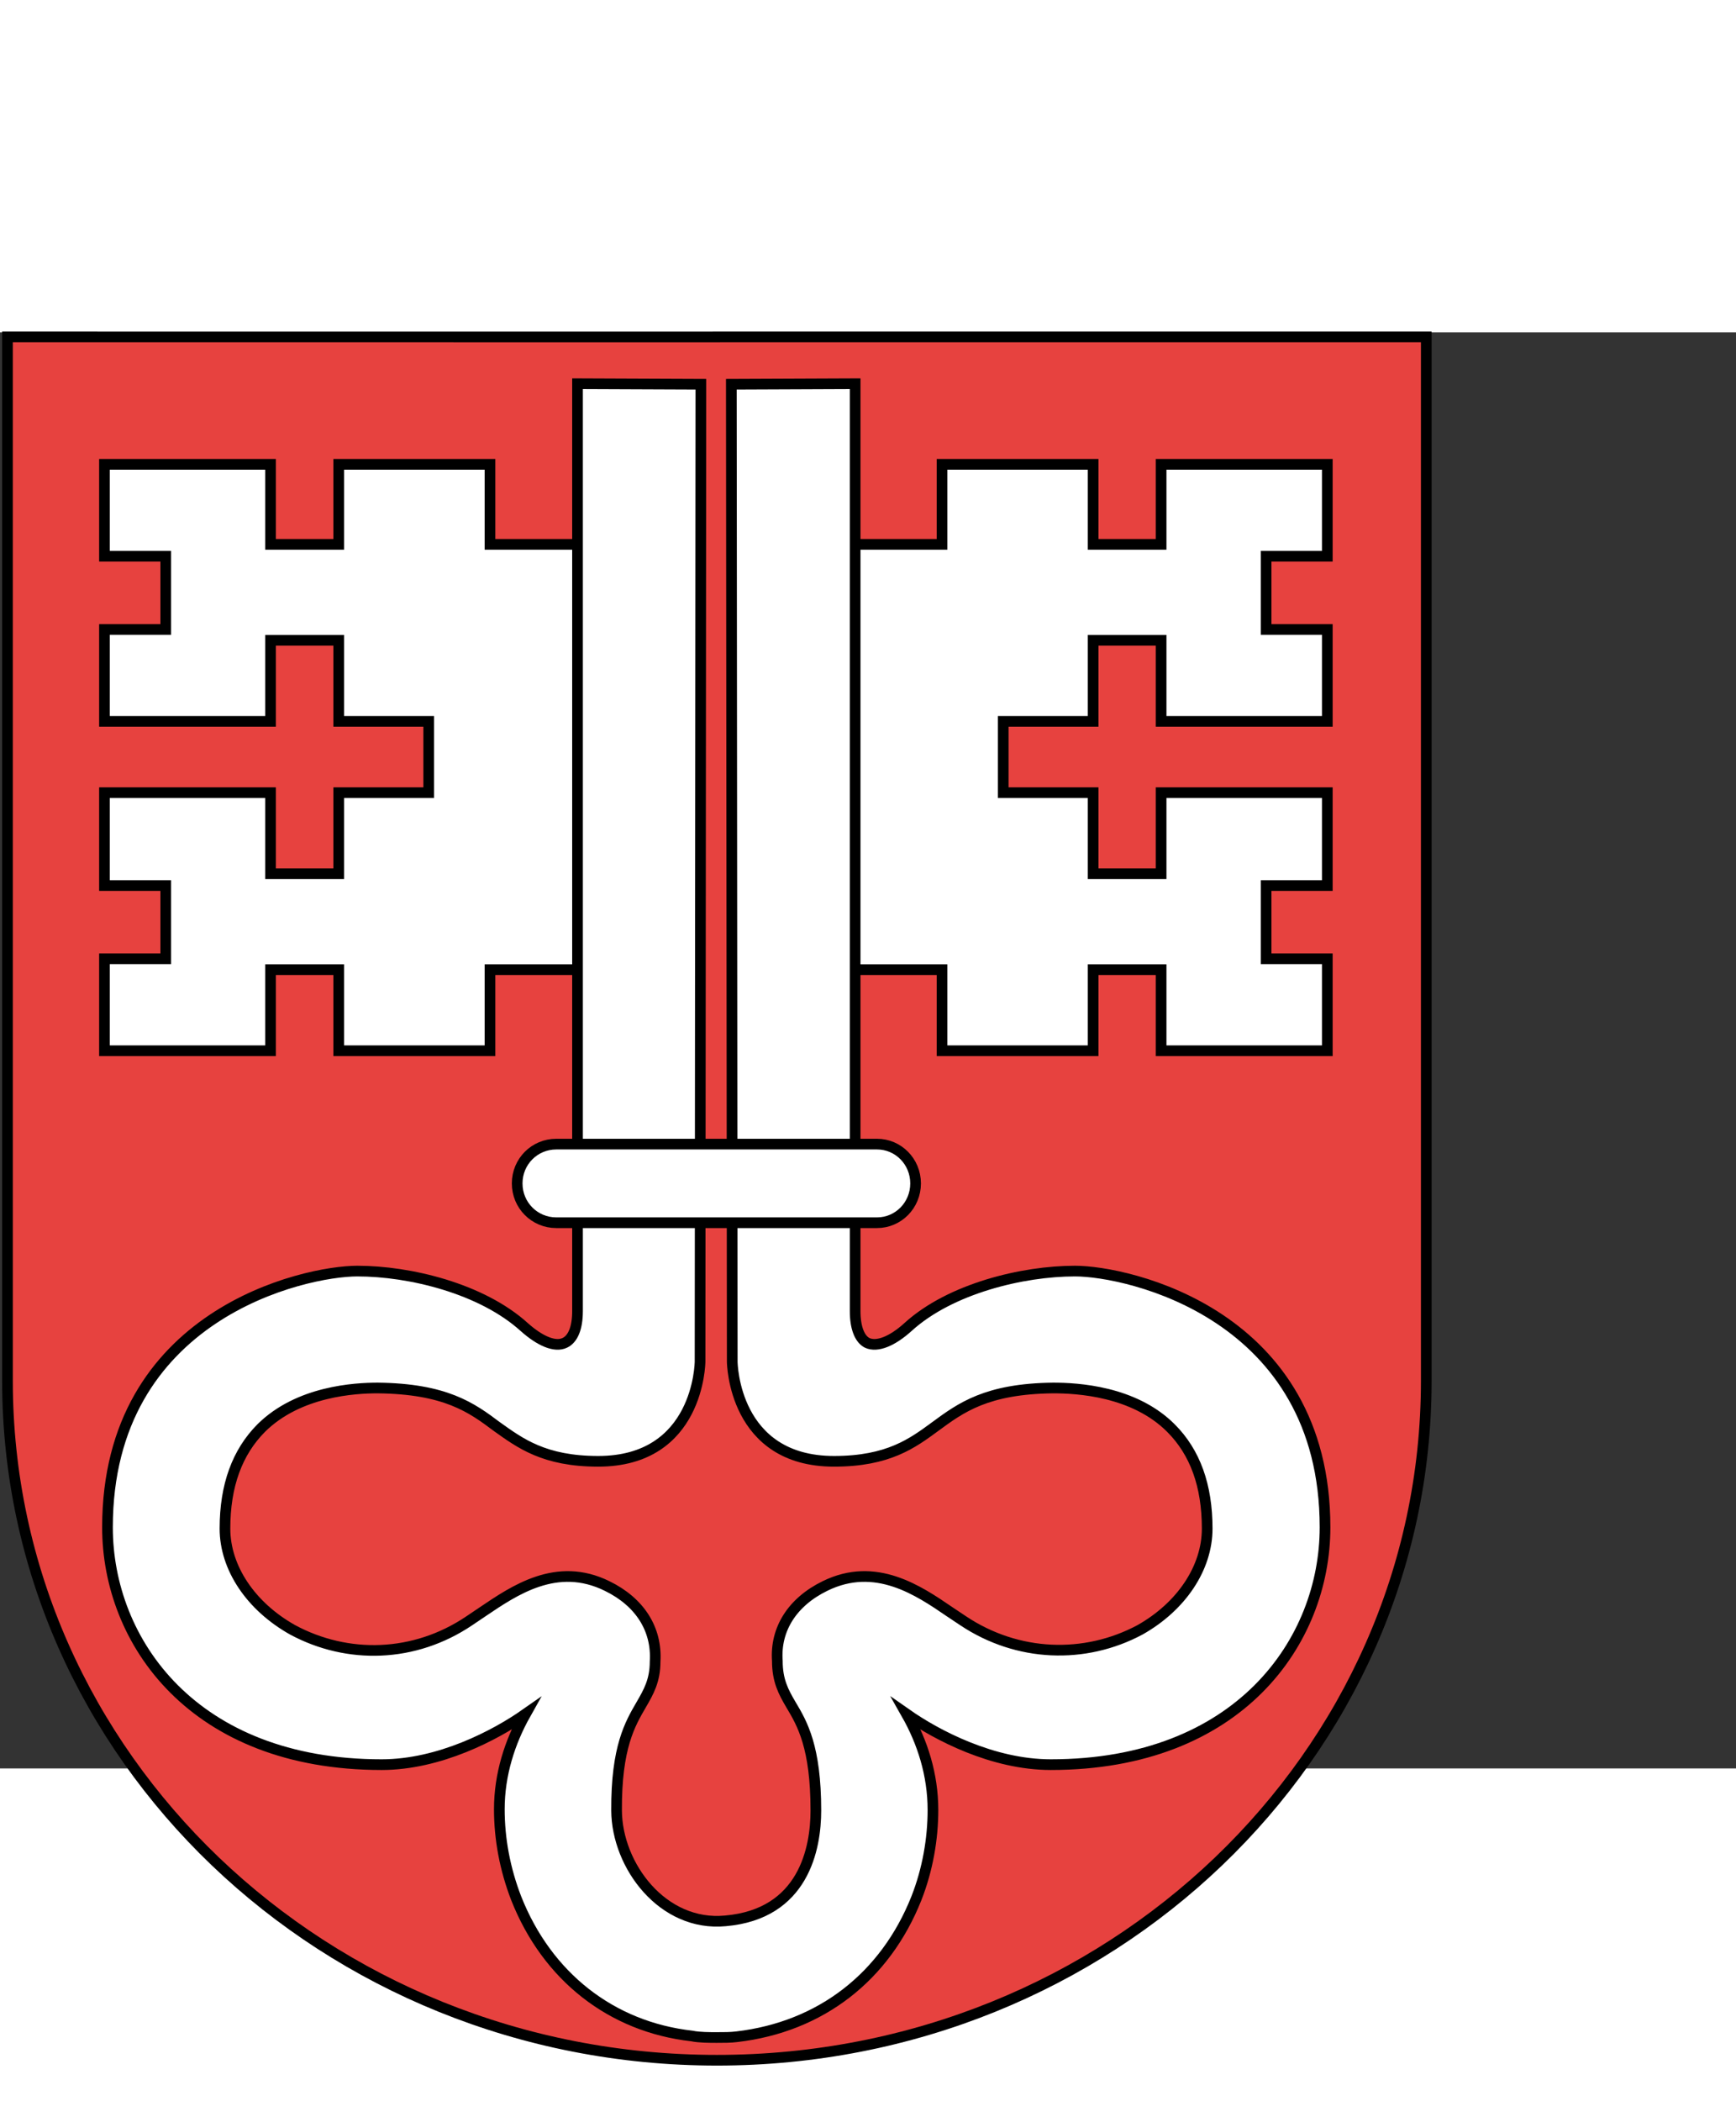 <svg xmlns="http://www.w3.org/2000/svg" width="1900" height="2298" viewBox="1 1 2298 1900"><rect x="1" y="1" width="2298" height="1900" fill="#333333" stroke="none"/><g fill="#fff" stroke="#000" stroke-linecap="square" stroke-miterlimit="10" stroke-width="14.13"><path fill="#e7423f" d="M949.4 7.048H1889v1381c0 497-420 899-939 899-518.6 0-939.1-402-939.1-899l-.02-1381 938.5.048z"/><path d="M1119 844.2h129v107.3h200V844.2h90v107.3h220V829.8h-81v-96.9h81V610h-220v107.3h-90V610h-119v-94.3h119V408.4h90v107.3h220V394.1h-81v-96.9h81V175.6h-220v105.9h-90V175.6h-200v105.9h-129zM777.8 844.2H649.6v107.3H449.4V844.2h-90.3v107.3H139.3V829.8h81.1v-96.9h-81.1V610h219.8v107.3h90.3V610h119.1v-94.3H449.4V408.4h-90.3v107.3H139.3V394.1h81.1v-96.9h-81.1V175.6h219.8v105.9h90.3V175.6h200.2v105.9h128.2z"/><path d="m969.1 69.66 1.2 1293c0 2 1.7 132 134.7 132 72 0 104-24 134-46 34-25 68-50 156-51 32 0 107 4 156 53 32 32 48 76 48 133 0 52-34 103-89 134-73 39-162 36-234-12l-18-12c-41-28-98-67-165-34-43 21-66 57-63 99 0 26 8 41 18 58 15 25 33 56 33 140 0 50-16 137-119.7 146-83.1 8-143.7-73-144.1-146-.5-84 18.1-115 32.6-140 9.9-17 18.4-32 18.4-57 2.7-43-20.4-79-63.5-100-66.8-33-123.1 6-164.7 34l-17.8 12c-72.7 49-161.2 51-233.8 12-55.3-31-89.6-82-89.6-134 0-57 16.2-101 48-133 49.4-49 124.3-53 154.2-53 89.9 1 124.3 26 157.6 51 30.9 22 62.8 46 134.3 46 133.1 0 134.8-130 134.8-132l1.1-1293-163.3-.68v1227c0 22-6 37-17 42-12.7 6-32.3-2-53.6-21-56.4-51-151.6-74-220.9-74-69.8 0-330.7 57-330.7 339 0 151 113.5 314 362.9 314 76.5 0 150.5-39 190.5-67-20.8 37-34.7 80-34.7 126 0 39 7.3 79 22.4 118 40.8 103 125.6 170 232.6 182 9.3 2 23.7 2 33 2 9.2 0 18.1 0 26.2-1 111.8-13 196.8-80 237.8-183 15-38 22-79 22-117 0-47-14-90-35-127 40 28 114 67 191 67 249 0 363-163 363-314 0-282-261-339-331-339-69 0-165 23-221 74-21 19-41 27-54 21-10-5-16-20-16-42v-1227z"/><path d="M1213 1127c0 29-23 52-51 52H737.3c-28.6 0-51.7-23-51.7-52s23.1-52 51.7-52H1162c28 0 51 23 51 52z"/></g></svg>